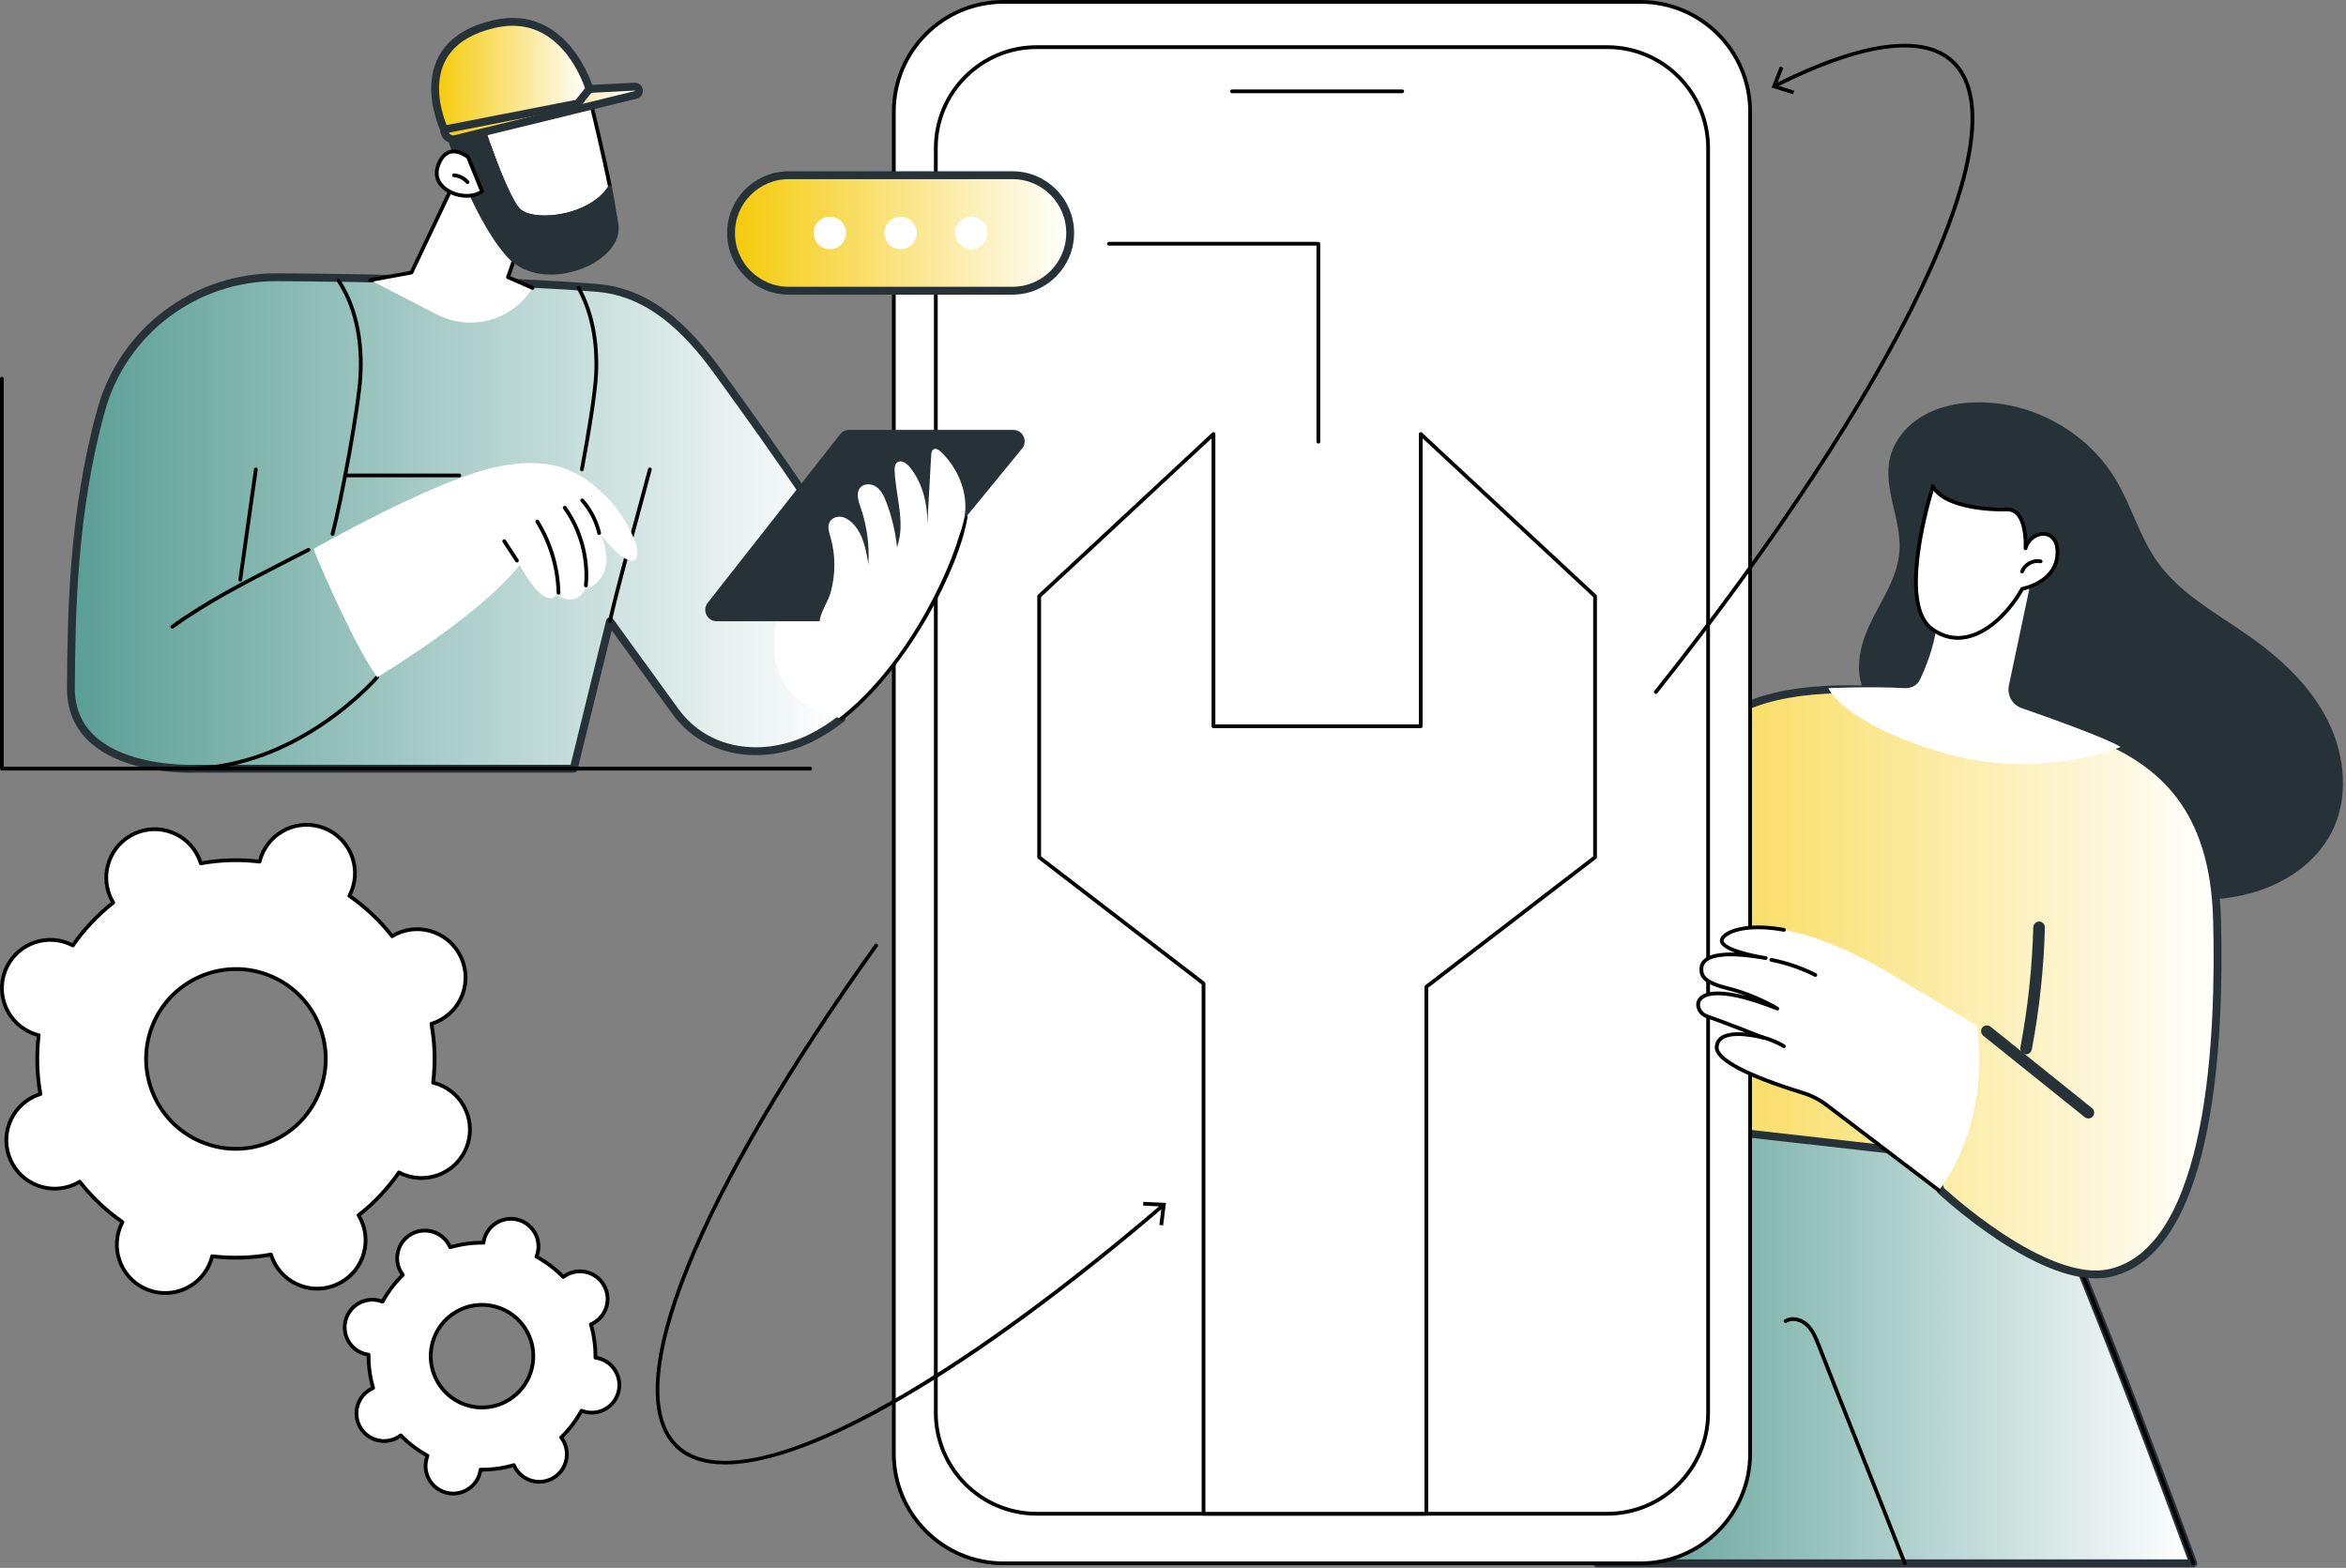 <svg width="597" height="399" viewBox="0 0 597 399" fill="none" xmlns="http://www.w3.org/2000/svg">
<rect x="0" y="0" width="597" height="399" fill="#808080" stroke="none"/>
<path d="M1.289 247.109C-1.13 253.464 2.062 260.58 8.414 263C8.888 263.181 9.367 263.32 9.846 263.44C9.234 268.496 9.398 273.542 10.279 278.424C9.807 278.57 9.337 278.737 8.875 278.944C2.673 281.728 -0.101 289.015 2.682 295.221C5.464 301.426 12.748 304.202 18.95 301.418C19.412 301.211 19.849 300.971 20.273 300.717C23.332 304.622 26.989 308.1 31.171 311.006C30.94 311.443 30.727 311.894 30.546 312.366C28.127 318.722 31.318 325.837 37.671 328.258C44.024 330.678 51.136 327.485 53.555 321.129C53.735 320.655 53.874 320.178 53.994 319.697C59.048 320.309 64.091 320.145 68.971 319.264C69.117 319.736 69.284 320.206 69.491 320.668C72.273 326.873 79.557 329.649 85.76 326.865C91.962 324.081 94.736 316.793 91.953 310.588C91.747 310.126 91.507 309.689 91.251 309.264C95.153 306.204 98.63 302.545 101.534 298.362C101.972 298.592 102.422 298.806 102.894 298.986C109.247 301.407 116.359 298.214 118.778 291.858C121.197 285.502 118.006 278.387 111.653 275.966C111.179 275.786 110.7 275.646 110.221 275.529C110.833 270.473 110.67 265.427 109.788 260.545C110.261 260.399 110.73 260.232 111.192 260.025C117.394 257.241 120.168 249.953 117.385 243.748C114.603 237.542 107.319 234.767 101.117 237.551C100.655 237.758 100.218 237.997 99.794 238.254C96.735 234.349 93.078 230.871 88.897 227.965C89.127 227.528 89.34 227.077 89.521 226.603C91.94 220.247 88.749 213.131 82.396 210.711C76.043 208.291 68.932 211.484 66.512 217.84C66.332 218.314 66.192 218.793 66.073 219.272C61.019 218.66 55.976 218.823 51.096 219.705C50.951 219.233 50.783 218.762 50.576 218.301C47.794 212.095 40.51 209.32 34.308 212.104C28.105 214.888 25.331 222.175 28.114 228.381C28.32 228.842 28.56 229.28 28.817 229.704C24.914 232.765 21.437 236.424 18.533 240.607C18.095 240.376 17.645 240.163 17.173 239.982C10.82 237.562 3.708 240.755 1.289 247.111V247.109ZM38.67 261.346C43.162 249.542 56.368 243.615 68.166 248.108C79.964 252.602 85.888 265.815 81.397 277.618C76.905 289.424 63.699 295.349 51.901 290.857C40.103 286.362 34.177 273.15 38.67 261.346Z" fill="white"/>
<path d="M42.037 329.54C40.527 329.54 38.993 329.27 37.501 328.702C34.309 327.485 31.779 325.099 30.383 321.98C28.986 318.861 28.884 315.385 30.1 312.192C30.226 311.861 30.376 311.519 30.556 311.154C26.638 308.383 23.142 305.085 20.157 301.337C19.805 301.537 19.472 301.707 19.148 301.853C12.713 304.741 5.131 301.853 2.246 295.417C-0.639 288.98 2.246 281.395 8.681 278.506C9.005 278.361 9.354 278.226 9.736 278.095C8.923 273.374 8.784 268.566 9.323 263.797C8.932 263.688 8.577 263.575 8.246 263.448C1.656 260.939 -1.663 253.532 0.845 246.939C3.353 240.346 10.757 237.024 17.347 239.534C17.677 239.66 18.019 239.81 18.384 239.991C21.152 236.073 24.45 232.575 28.198 229.587C27.998 229.234 27.828 228.903 27.683 228.577C24.796 222.14 27.683 214.553 34.118 211.666C37.233 210.267 40.71 210.167 43.901 211.384C47.093 212.6 49.623 214.986 51.02 218.105C51.166 218.427 51.3 218.775 51.431 219.161C56.152 218.347 60.956 218.209 65.722 218.747C65.829 218.357 65.944 218 66.07 217.67C68.579 211.077 75.98 207.753 82.572 210.265C85.763 211.481 88.293 213.867 89.69 216.986C91.087 220.105 91.189 223.581 89.973 226.774C89.847 227.107 89.697 227.449 89.516 227.813C93.434 230.584 96.93 233.883 99.915 237.632C100.268 237.431 100.601 237.261 100.925 237.116C104.04 235.716 107.517 235.616 110.708 236.833C113.9 238.049 116.428 240.435 117.827 243.554C119.226 246.673 119.326 250.149 118.109 253.342C116.896 256.536 114.509 259.065 111.391 260.464C111.069 260.61 110.721 260.745 110.336 260.876C111.15 265.599 111.287 270.405 110.75 275.176C111.141 275.285 111.496 275.4 111.826 275.524C115.018 276.741 117.548 279.127 118.945 282.246C120.342 285.365 120.444 288.841 119.228 292.034C116.719 298.627 109.316 301.949 102.726 299.439C102.395 299.313 102.054 299.163 101.688 298.982C98.919 302.902 95.621 306.4 91.874 309.386C92.075 309.741 92.246 310.074 92.39 310.396C93.789 313.513 93.889 316.991 92.673 320.185C91.459 323.378 89.072 325.907 85.955 327.306C82.839 328.706 79.365 328.806 76.171 327.589C72.98 326.373 70.452 323.987 69.053 320.868C68.907 320.544 68.772 320.195 68.642 319.812C63.921 320.624 59.117 320.763 54.35 320.226C54.242 320.62 54.129 320.968 54 321.305C52.06 326.405 47.191 329.548 42.035 329.548L42.037 329.54ZM20.273 300.236C20.416 300.236 20.555 300.299 20.649 300.419C23.719 304.336 27.35 307.765 31.442 310.61C31.64 310.747 31.705 311.012 31.592 311.225C31.337 311.707 31.148 312.122 30.992 312.534C29.867 315.49 29.96 318.704 31.253 321.591C32.547 324.475 34.886 326.684 37.838 327.809C43.936 330.132 50.783 327.058 53.104 320.957C53.261 320.546 53.393 320.108 53.526 319.579C53.585 319.344 53.811 319.192 54.048 319.22C58.995 319.819 63.986 319.675 68.883 318.791C69.118 318.75 69.353 318.889 69.425 319.12C69.584 319.629 69.747 320.071 69.925 320.47C71.22 323.354 73.558 325.563 76.511 326.688C79.465 327.814 82.678 327.72 85.561 326.427C88.444 325.132 90.652 322.792 91.777 319.838C92.901 316.883 92.808 313.668 91.513 310.784C91.335 310.383 91.12 309.978 90.839 309.512C90.715 309.306 90.763 309.038 90.954 308.888C94.87 305.819 98.297 302.186 101.14 298.09C101.277 297.891 101.543 297.826 101.756 297.939C102.23 298.19 102.659 298.386 103.063 298.54C109.161 300.863 116.01 297.789 118.329 291.688C119.454 288.732 119.36 285.517 118.068 282.633C116.774 279.749 114.435 277.54 111.483 276.415C111.072 276.258 110.634 276.125 110.106 275.992C109.871 275.934 109.716 275.709 109.744 275.47C110.345 270.52 110.199 265.527 109.316 260.628C109.272 260.39 109.414 260.157 109.644 260.086C110.156 259.927 110.597 259.763 110.993 259.585C113.876 258.292 116.084 255.95 117.209 252.996C118.334 250.04 118.24 246.826 116.948 243.942C115.653 241.058 113.315 238.848 110.362 237.723C107.408 236.598 104.195 236.691 101.312 237.986C100.916 238.165 100.498 238.385 100.042 238.661C99.835 238.785 99.567 238.737 99.417 238.546C96.35 234.628 92.716 231.2 88.624 228.355C88.426 228.218 88.361 227.952 88.474 227.739C88.722 227.266 88.918 226.838 89.075 226.431C90.199 223.475 90.106 220.26 88.814 217.376C87.519 214.492 85.18 212.282 82.228 211.157C76.132 208.835 69.284 211.908 66.962 218.009C66.808 218.418 66.668 218.869 66.54 219.387C66.481 219.622 66.257 219.777 66.018 219.748C61.071 219.15 56.078 219.293 51.183 220.177C50.946 220.218 50.713 220.079 50.641 219.848C50.48 219.328 50.319 218.899 50.141 218.499C48.846 215.615 46.508 213.406 43.555 212.28C40.601 211.155 37.388 211.249 34.505 212.541C28.553 215.212 25.883 222.232 28.553 228.187C28.731 228.585 28.953 229.001 29.229 229.458C29.353 229.665 29.306 229.933 29.114 230.083C25.196 233.154 21.77 236.787 18.928 240.881C18.791 241.079 18.526 241.145 18.312 241.031C17.838 240.781 17.412 240.585 17.005 240.431C10.907 238.108 4.058 241.182 1.739 247.283C-0.582 253.382 2.49 260.234 8.588 262.556C8.995 262.711 9.443 262.848 9.963 262.978C10.198 263.037 10.352 263.261 10.324 263.501C9.723 268.453 9.869 273.446 10.755 278.343C10.798 278.58 10.657 278.813 10.426 278.885C9.917 279.042 9.475 279.207 9.077 279.386C3.125 282.056 0.456 289.076 3.125 295.031C5.794 300.987 12.808 303.66 18.763 300.987C19.161 300.808 19.576 300.588 20.033 300.312C20.11 300.266 20.197 300.242 20.279 300.242L20.273 300.236ZM60.042 292.844C57.237 292.844 54.429 292.332 51.729 291.303C39.703 286.723 33.642 273.206 38.221 261.174C42.8 249.142 56.311 243.08 68.335 247.659C74.161 249.877 78.775 254.235 81.325 259.925C83.877 265.614 84.06 271.959 81.843 277.788C79.626 283.617 75.271 288.234 69.584 290.785C66.531 292.154 63.29 292.842 60.042 292.842V292.844ZM39.115 261.516C34.725 273.056 40.536 286.018 52.071 290.41C57.657 292.539 63.74 292.363 69.194 289.914C74.648 287.465 78.826 283.04 80.951 277.449C83.079 271.859 82.903 265.775 80.455 260.316C78.007 254.86 73.585 250.683 67.998 248.554C56.463 244.161 43.508 249.975 39.117 261.516H39.115Z" fill="black"/>
<path d="M558.135 397.844H406.453C406.453 397.844 410.8 315.996 441.562 280.676L513.734 286.527C513.734 286.527 528.03 315.794 558.135 397.846V397.844Z" fill="url(#paint0_linear_5908_2035)" stroke="#263238" stroke-width="2" stroke-linecap="round" stroke-linejoin="round"/>
<path d="M558.136 398.323C557.94 398.323 557.757 398.204 557.687 398.01C529.353 320.787 514.859 289.988 513.424 286.982L441.767 281.175C426.049 299.363 417.421 330.029 412.946 352.588C408.075 377.149 406.943 397.668 406.932 397.873C406.919 398.136 406.695 398.343 406.43 398.325C406.167 398.312 405.962 398.086 405.977 397.823C405.988 397.618 407.122 377.042 412.006 352.416C416.518 329.662 425.244 298.69 441.204 280.365C441.304 280.25 441.45 280.191 441.604 280.202L513.776 286.053C513.944 286.066 514.094 286.168 514.168 286.32C514.311 286.614 528.818 316.547 558.588 397.683C558.679 397.931 558.551 398.206 558.303 398.297C558.249 398.317 558.192 398.328 558.138 398.328L558.136 398.323Z" fill="black"/>
<path d="M484.726 398.323C484.534 398.323 484.353 398.208 484.28 398.018C481.103 389.847 477.159 379.92 473.345 370.319C469.529 360.713 465.585 350.781 462.406 342.608C461.734 340.878 460.971 338.916 459.567 337.571C458.31 336.365 456.206 335.649 454.629 336.607C454.403 336.744 454.109 336.672 453.972 336.446C453.835 336.22 453.907 335.926 454.133 335.789C456.126 334.581 458.708 335.423 460.229 336.881C461.786 338.372 462.589 340.44 463.298 342.262C466.477 350.433 470.421 360.363 474.235 369.966C478.049 379.569 481.993 389.499 485.171 397.672C485.267 397.918 485.145 398.197 484.9 398.293C484.843 398.314 484.784 398.325 484.726 398.325V398.323Z" fill="black"/>
<path d="M475.633 159.29C478.555 153.041 482.889 147.142 483.368 140.26C483.922 132.295 479.145 124.388 480.937 116.609C481.988 112.055 485.267 108.2 489.302 105.843C493.336 103.486 498.066 102.517 502.734 102.397C516.952 102.036 531.095 109.822 538.4 122.031C542.419 128.748 544.455 136.575 548.989 142.957C554.828 151.176 564.1 156.084 572.345 161.88C580.458 167.585 587.962 174.576 592.4 183.448C596.838 192.32 597.823 203.317 593.196 212.091C589.282 219.509 581.79 224.595 573.76 227.009C565.73 229.421 557.162 229.41 548.817 228.596C533.383 227.092 518.216 222.895 504.201 216.255C495.649 212.202 487.305 207.047 481.716 199.407C477.326 193.404 474.937 185.597 476.062 178.368C471.546 173.447 472.775 165.411 475.636 159.292L475.633 159.29Z" fill="#263238"/>
<path d="M493.906 302.965L489.811 293.547L441.71 288.107C435.414 287.396 431.165 281.325 432.649 275.161L432.903 274.105C432.903 274.105 418.941 288.712 399.287 289.22C379.633 289.727 369.871 276.837 369.871 276.837L384.288 248.695L393.463 253.841C393.463 253.841 422.585 193.383 439.726 182.179C461.967 167.642 514.387 179.94 532.346 186.837C550.303 193.737 563.437 205.72 564.187 234.09C564.938 262.46 563.184 317.766 537.108 323.909C520.498 327.822 493.908 302.963 493.908 302.963L493.906 302.965Z" fill="url(#paint1_linear_5908_2035)" stroke="#263238" stroke-width="2" stroke-linecap="round" stroke-linejoin="round"/>
<path d="M515.588 267.319C515.557 267.319 515.529 267.316 515.499 267.31C515.24 267.26 515.068 267.009 515.118 266.75C517.037 256.629 518.149 246.275 518.421 235.975C518.427 235.716 518.64 235.509 518.899 235.509C518.903 235.509 518.908 235.509 518.912 235.509C519.175 235.516 519.384 235.736 519.378 236.001C519.104 246.351 517.988 256.758 516.058 266.929C516.014 267.16 515.814 267.319 515.588 267.319Z" fill="url(#paint2_linear_5908_2035)" stroke="#263238" stroke-width="2" stroke-linecap="round" stroke-linejoin="round"/>
<path d="M531.455 283.641C531.35 283.641 531.243 283.606 531.156 283.537L505.304 262.789C505.098 262.624 505.065 262.323 505.23 262.116C505.396 261.91 505.696 261.877 505.903 262.042L531.755 282.79C531.961 282.955 531.994 283.256 531.829 283.463C531.735 283.58 531.596 283.641 531.455 283.641Z" fill="url(#paint3_linear_5908_2035)" stroke="#263238" stroke-width="2" stroke-linecap="round" stroke-linejoin="round"/>
<path d="M386.949 250.188C386.949 250.188 387.51 268.772 373.069 280.108C373.069 280.108 361.497 268.759 356.23 256.272C356.23 256.272 340.225 251.551 332.839 236.97C332.839 236.97 326.223 227.147 328.507 223.592C330.791 220.038 335.299 228.526 338.158 234.739C338.158 234.739 332.227 221.391 335.987 219.798C339.746 218.205 343.399 231.306 348.979 234.715C348.979 234.715 342.139 222.077 343.914 219.644C345.692 217.21 350.672 221.422 354.831 228.05C358.991 234.678 360.723 234.68 360.723 234.68C360.723 234.68 355.336 224.413 357.444 222.597C359.374 220.937 364.023 223.823 367.706 231.963C368.365 233.422 369.823 234.356 371.422 234.351L373.121 234.347C373.121 234.347 381.76 247.276 386.947 250.186L386.949 250.188Z" fill="url(#paint4_linear_5908_2035)" stroke="#263238" stroke-width="2" stroke-linecap="round" stroke-linejoin="round"/>
<path d="M373.069 280.587C372.948 280.587 372.828 280.541 372.734 280.45C372.619 280.337 361.158 269.016 355.876 256.662C353.914 256.02 339.353 250.859 332.426 237.213C331.971 236.534 325.714 227.053 328.105 223.335C328.706 222.399 329.424 222.245 329.917 222.28C330.507 222.321 332.015 222.428 335.141 227.776C334.395 225.092 333.931 222.306 334.567 220.693C334.821 220.044 335.237 219.596 335.8 219.356C338.198 218.342 340.258 221.831 342.647 225.869C344.095 228.32 345.692 231.021 347.465 232.849C345.47 228.907 342.027 221.42 343.53 219.361C343.976 218.749 344.622 218.438 345.388 218.468C347.872 218.555 351.74 222.217 355.241 227.795C357.227 230.96 358.637 232.564 359.535 233.378C357.995 230.203 355.258 223.853 357.138 222.236C357.743 221.716 358.55 221.55 359.474 221.755C361.7 222.247 365.148 225.138 368.148 231.768C368.727 233.05 370.011 233.875 371.416 233.875H371.427L373.126 233.87C373.285 233.87 373.435 233.951 373.524 234.083C373.611 234.212 382.159 246.952 387.187 249.773C387.417 249.901 387.5 250.193 387.369 250.423C387.241 250.654 386.95 250.737 386.719 250.606C381.798 247.846 374.062 236.584 372.874 234.828L371.429 234.832H371.416C369.634 234.832 368.009 233.785 367.276 232.162C364.419 225.847 361.176 223.111 359.268 222.689C358.641 222.55 358.132 222.641 357.762 222.961C356.507 224.041 358.989 230.333 361.152 234.458C361.23 234.606 361.224 234.784 361.137 234.928C361.05 235.072 360.895 235.159 360.728 235.159C360.395 235.159 358.524 234.826 354.432 228.305C351.197 223.15 347.465 219.5 345.355 219.426C344.913 219.409 344.565 219.57 344.304 219.927C343.14 221.522 346.815 229.704 349.402 234.488C349.504 234.678 349.467 234.915 349.31 235.063C349.154 235.213 348.917 235.237 348.732 235.124C346.032 233.474 343.797 229.693 341.824 226.359C339.753 222.859 337.799 219.55 336.174 220.24C335.852 220.377 335.617 220.641 335.459 221.045C334.356 223.84 337.349 231.739 338.598 234.545C338.704 234.787 338.598 235.067 338.359 235.176C338.117 235.285 337.836 235.178 337.728 234.941C333.113 224.913 330.814 223.303 329.854 223.235C329.632 223.22 329.291 223.268 328.914 223.853C327.181 226.55 331.449 234.044 333.239 236.704C333.25 236.722 333.261 236.737 333.27 236.756C340.478 250.987 356.211 255.769 356.37 255.815C356.507 255.856 356.62 255.956 356.675 256.087C361.846 268.344 373.294 279.653 373.409 279.767C373.598 279.952 373.6 280.254 373.415 280.444C373.322 280.539 373.198 280.587 373.074 280.587H373.069Z" fill="url(#paint5_linear_5908_2035)" stroke="#263238" stroke-width="2" stroke-linecap="round" stroke-linejoin="round"/>
<path d="M362.755 257.652C360.797 257.652 358.837 257.319 356.994 256.666C356.746 256.577 356.616 256.305 356.703 256.054C356.792 255.806 357.064 255.673 357.314 255.763C359.651 256.592 362.187 256.875 364.65 256.583C364.911 256.553 365.15 256.74 365.181 257.003C365.211 257.267 365.024 257.504 364.763 257.534C364.097 257.613 363.425 257.652 362.755 257.652Z" fill="url(#paint6_linear_5908_2035)" stroke="#263238" stroke-width="2" stroke-linecap="round" stroke-linejoin="round"/>
<path d="M517.078 146.709L511.215 174.446C510.693 176.912 512.083 179.379 514.463 180.206C521.647 182.702 535.953 187.804 539.628 190.09C539.628 190.09 519.195 198.957 493.987 191.428C468.779 183.899 465.27 175.117 465.27 175.117C465.27 175.117 476.474 174.636 484.669 175.121C486.296 175.217 487.852 174.481 488.557 173.012C489.971 170.06 492.094 164.917 492.827 159.36C492.827 159.36 510.142 145.639 517.08 146.712L517.078 146.709Z" fill="white"/>
<path d="M491.893 123.733C491.893 123.733 482.336 153.374 491.656 160.08C500.976 166.787 510.618 157.088 514.601 149.855C514.601 149.855 523.578 148.224 523.582 140.508C523.586 134.048 516.738 134.892 515.452 139.542C515.452 139.542 516.061 129.42 510.642 129.64C505.238 129.86 494.358 128.702 491.895 123.733H491.893Z" fill="white"/>
<path d="M498.24 162.814C495.847 162.814 493.547 162.031 491.378 160.468C481.884 153.638 491.045 124.808 491.439 123.585C491.498 123.4 491.665 123.269 491.859 123.254C492.059 123.241 492.237 123.345 492.322 123.52C494.585 128.08 504.749 129.401 510.621 129.161C511.82 129.114 512.847 129.514 513.671 130.354C515.375 132.091 515.825 135.354 515.925 137.496C517.104 135.931 518.966 135.202 520.526 135.415C522.739 135.715 524.059 137.62 524.057 140.506C524.053 147.819 516.345 149.944 514.911 150.275C512.2 155.105 506.929 161.136 500.798 162.52C499.935 162.716 499.08 162.812 498.235 162.812L498.24 162.814ZM492.044 124.878C490.499 130.076 483.949 153.944 491.935 159.691C494.639 161.635 497.55 162.274 500.589 161.587C506.492 160.255 511.6 154.308 514.18 149.622C514.25 149.495 514.372 149.408 514.513 149.382C514.863 149.319 523.098 147.728 523.102 140.506C523.102 138.142 522.093 136.595 520.398 136.364C518.705 136.135 516.564 137.306 515.912 139.668C515.847 139.903 515.616 140.053 515.372 140.012C515.131 139.973 514.959 139.755 514.974 139.511C514.979 139.45 515.309 133.393 512.988 131.025C512.353 130.376 511.58 130.078 510.66 130.117C506.513 130.285 495.618 129.623 492.044 124.878Z" fill="black"/>
<path d="M514.57 145.937C514.513 145.937 514.459 145.928 514.402 145.906C514.154 145.815 514.028 145.538 514.12 145.29C514.883 143.236 517.248 141.936 519.389 142.389C519.648 142.443 519.813 142.698 519.759 142.957C519.704 143.216 519.45 143.381 519.191 143.327C517.49 142.966 515.621 143.997 515.016 145.625C514.944 145.819 514.761 145.937 514.568 145.937H514.57Z" fill="black"/>
<path d="M255.35 0.479H417.466C432.862 0.479 445.363 12.985 445.363 28.389V369.933C445.363 385.337 432.862 397.844 417.466 397.844H255.35C239.954 397.844 227.453 385.337 227.453 369.933V28.389C227.453 12.985 239.954 0.479 255.35 0.479Z" fill="white"/>
<path d="M417.464 398.323H255.348C239.702 398.323 226.973 385.588 226.973 369.933V28.39C226.973 12.736 239.702 0 255.348 0H417.464C433.111 0 445.838 12.736 445.838 28.39V369.935C445.838 385.59 433.108 398.325 417.464 398.325V398.323ZM255.351 0.958C240.233 0.958 227.932 13.264 227.932 28.39V369.935C227.932 385.061 240.233 397.368 255.351 397.368H417.466C432.584 397.368 444.885 385.061 444.885 369.935V28.39C444.885 13.264 432.586 0.958 417.466 0.958H255.351Z" fill="black"/>
<path d="M263.82 11.998H408.997C423.169 11.998 434.673 23.508 434.673 37.686V359.542C434.673 373.721 423.169 385.231 408.997 385.231H263.82C249.649 385.231 238.145 373.721 238.145 359.542V37.684C238.145 23.506 249.649 11.996 263.82 11.996V11.998Z" fill="white"/>
<path d="M408.998 385.707H263.819C249.397 385.707 237.664 373.969 237.664 359.54V37.684C237.664 23.255 249.397 11.517 263.819 11.517H408.998C423.419 11.517 435.152 23.255 435.152 37.684V359.54C435.152 373.969 423.419 385.707 408.998 385.707ZM263.819 12.474C249.925 12.474 238.621 23.784 238.621 37.684V359.54C238.621 373.44 249.925 384.75 263.819 384.75H408.998C422.891 384.75 434.195 373.44 434.195 359.54V37.684C434.195 23.784 422.891 12.474 408.998 12.474H263.819Z" fill="black"/>
<path d="M356.828 23.718H313.522C313.256 23.718 313.043 23.505 313.043 23.24C313.043 22.974 313.256 22.761 313.522 22.761H356.828C357.094 22.761 357.307 22.974 357.307 23.24C357.307 23.505 357.094 23.718 356.828 23.718Z" fill="black"/>
<path d="M405.904 151.722L361.549 110.462V184.826H308.8V110.462L264.445 151.722V218.164L306.272 250.284V385.229H362.974V251.131L405.904 218.164V151.722Z" fill="white"/>
<path d="M362.972 385.707H306.271C306.005 385.707 305.792 385.494 305.792 385.228V250.519L264.152 218.542C264.034 218.451 263.965 218.312 263.965 218.163V151.724C263.965 151.591 264.019 151.465 264.117 151.374L308.472 110.113C308.612 109.983 308.814 109.95 308.99 110.024C309.164 110.1 309.277 110.272 309.277 110.464V184.347H361.068V110.464C361.068 110.272 361.182 110.1 361.356 110.024C361.532 109.948 361.734 109.983 361.873 110.113L406.229 151.374C406.326 151.465 406.381 151.591 406.381 151.724V218.163C406.381 218.312 406.311 218.453 406.194 218.542L363.451 251.368V385.231C363.451 385.494 363.238 385.71 362.972 385.71V385.707ZM306.749 384.75H362.493V251.131C362.493 250.983 362.563 250.841 362.681 250.752L405.424 217.926V151.931L362.026 111.561V184.824C362.026 185.087 361.813 185.303 361.547 185.303H308.799C308.533 185.303 308.32 185.09 308.32 184.824V111.561L264.922 151.931V217.926L306.562 249.903C306.68 249.995 306.749 250.134 306.749 250.282V384.75Z" fill="black"/>
<path d="M503.041 260.971C503.041 260.971 507.403 283.584 493.43 302.965L464.834 281.225C463.015 279.843 460.968 278.789 458.784 278.119C451.968 276.031 436.661 270.851 436.859 266.493C437.113 260.891 448.696 264.075 448.696 264.075C448.696 264.075 438.251 259.94 434.324 258.61C430.397 257.282 429.344 247.518 452.288 256.681C452.288 256.681 446.668 253.249 440.096 251.634C433.524 250.016 432.856 248.419 432.975 246.344C433.095 244.27 435.553 241.388 449.338 243.822C449.338 243.822 438.221 242.133 438.144 239.397C438.068 236.658 451.378 230.52 480.03 247.178L503.041 260.973V260.971Z" fill="white"/>
<path d="M493.428 303.444C493.328 303.444 493.226 303.411 493.139 303.346L464.543 281.606C462.757 280.248 460.773 279.229 458.643 278.578C448.379 275.433 436.185 270.781 436.381 266.472C436.433 265.331 436.905 264.428 437.784 263.788C439.298 262.687 441.818 262.578 444.067 262.776C440.734 261.481 436.387 259.813 434.171 259.065C432.924 258.642 431.93 257.502 431.699 256.229C431.505 255.164 431.871 254.191 432.724 253.493C433.936 252.5 436.973 251.468 444.448 253.495C443.053 252.972 441.543 252.483 439.981 252.097C433.5 250.504 432.352 248.835 432.498 246.314C432.552 245.387 432.994 244.571 433.777 243.95C435.213 242.814 437.797 242.307 441.491 242.429C439.394 241.658 437.701 240.653 437.667 239.405C437.651 238.857 437.971 238.287 438.589 237.755C440.541 236.077 445.764 234.654 454.055 236.162C454.314 236.21 454.488 236.458 454.44 236.719C454.392 236.981 454.144 237.153 453.883 237.105C445.923 235.657 441.004 236.941 439.211 238.482C438.837 238.805 438.615 239.14 438.624 239.379C438.663 240.827 443.736 242.326 447.996 243.108C448.462 243.182 448.938 243.262 449.423 243.347C449.682 243.393 449.854 243.637 449.813 243.896C449.771 244.155 449.526 244.329 449.269 244.292C448.958 244.244 448.447 244.163 447.805 244.046C439.172 242.679 435.733 243.626 434.371 244.701C433.801 245.152 433.492 245.713 433.455 246.368C433.353 248.121 433.785 249.585 440.212 251.166C446.78 252.781 452.482 256.235 452.539 256.27C452.752 256.4 452.828 256.67 452.717 256.892C452.606 257.114 452.343 257.215 452.112 257.123C438.58 251.719 434.469 253.299 433.331 254.23C432.598 254.831 432.552 255.552 432.643 256.052C432.811 256.979 433.566 257.844 434.479 258.153C438.372 259.47 448.771 263.586 448.875 263.627C449.112 263.72 449.234 263.982 449.154 264.223C449.073 264.465 448.819 264.6 448.573 264.532C448.499 264.513 441.145 262.526 438.348 264.558C437.708 265.024 437.377 265.662 437.338 266.511C437.212 269.31 445.281 273.478 458.926 277.657C461.163 278.343 463.249 279.414 465.124 280.84L493.72 302.58C493.931 302.739 493.97 303.039 493.811 303.25C493.718 303.374 493.574 303.44 493.43 303.44L493.428 303.444Z" fill="black"/>
<path d="M461.964 248.591C461.892 248.591 461.818 248.573 461.748 248.541C458.241 246.778 454.508 245.5 450.655 244.74C450.396 244.69 450.227 244.438 450.279 244.179C450.329 243.92 450.581 243.752 450.84 243.802C454.778 244.577 458.592 245.885 462.177 247.688C462.412 247.807 462.508 248.095 462.39 248.33C462.305 248.497 462.138 248.593 461.962 248.593L461.964 248.591Z" fill="black"/>
<path d="M453.97 266.733C453.887 266.733 453.804 266.711 453.728 266.668C452.036 265.671 450.212 264.911 448.313 264.408C448.059 264.341 447.904 264.08 447.974 263.823C448.041 263.568 448.304 263.416 448.559 263.483C450.543 264.008 452.444 264.802 454.213 265.843C454.442 265.978 454.518 266.269 454.383 266.498C454.294 266.65 454.135 266.735 453.97 266.735V266.733Z" fill="black"/>
<path d="M257.646 73.979H200.718C192.606 73.979 186.031 67.399 186.031 59.285C186.031 51.17 192.608 44.59 200.718 44.59H257.646C265.759 44.59 272.333 51.17 272.333 59.285C272.333 67.399 265.757 73.979 257.646 73.979Z" fill="url(#paint7_linear_5908_2035)" stroke="#263238" stroke-width="2" stroke-linecap="round" stroke-linejoin="round"/>
<path d="M215.309 59.285C215.309 61.566 213.462 63.414 211.182 63.414C208.902 63.414 207.055 61.566 207.055 59.285C207.055 57.004 208.902 55.156 211.182 55.156C213.462 55.156 215.309 57.004 215.309 59.285Z" fill="white"/>
<path d="M233.309 59.285C233.309 61.566 231.462 63.414 229.182 63.414C226.902 63.414 225.055 61.566 225.055 59.285C225.055 57.004 226.902 55.156 229.182 55.156C231.462 55.156 233.309 57.004 233.309 59.285Z" fill="white"/>
<path d="M251.309 59.285C251.309 61.566 249.462 63.414 247.182 63.414C244.902 63.414 243.055 61.566 243.055 59.285C243.055 57.004 244.902 55.156 247.182 55.156C249.462 55.156 251.309 57.004 251.309 59.285Z" fill="white"/>
<path d="M335.488 112.882C335.223 112.882 335.01 112.669 335.01 112.403V62.51H282.209C281.944 62.51 281.73 62.297 281.73 62.032C281.73 61.766 281.944 61.553 282.209 61.553H335.488C335.754 61.553 335.967 61.766 335.967 62.032V112.403C335.967 112.667 335.754 112.882 335.488 112.882Z" fill="black"/>
<path d="M184.527 372.687C179.277 372.687 175.091 371.344 172.1 368.59C164.351 361.455 165.21 345.418 174.582 322.211C183.63 299.809 200.223 271.5 222.566 240.343C222.721 240.128 223.019 240.08 223.234 240.235C223.45 240.389 223.497 240.687 223.343 240.903C201.044 271.998 184.488 300.238 175.468 322.57C166.259 345.374 165.317 361.044 172.746 367.885C180.202 374.748 195.8 372.478 217.863 361.318C239.47 350.387 266.351 331.416 295.6 306.454C295.8 306.282 296.102 306.306 296.274 306.509C296.446 306.709 296.422 307.011 296.222 307.183C246.939 349.245 206.456 372.689 184.527 372.689V372.687Z" fill="black"/>
<path d="M290.96 305.847L290.91 306.802L295.622 307.044L295.037 311.73L295.988 311.848L296.699 306.141L290.96 305.847Z" fill="black"/>
<path d="M421.365 176.597C421.261 176.597 421.157 176.562 421.067 176.492C420.861 176.327 420.826 176.026 420.991 175.82C450.929 138.236 474.908 101.793 488.51 73.2C495.339 58.843 499.518 46.65 500.925 36.959C502.366 27.054 500.875 19.988 496.496 15.955C489.11 9.155 473.709 11.325 451.96 22.23C451.723 22.348 451.436 22.252 451.318 22.017C451.199 21.78 451.295 21.492 451.532 21.375C473.668 10.276 489.443 8.158 497.144 15.25C506.24 23.625 503.551 43.805 489.373 73.609C475.741 102.267 451.721 138.776 421.74 176.414C421.646 176.534 421.505 176.595 421.365 176.595V176.597Z" fill="black"/>
<path d="M456.307 23.997L456.594 23.083L452.093 21.668L453.831 17.278L452.941 16.925L450.824 22.271L456.307 23.997Z" fill="black"/>
<path d="M203.958 141.797L206.549 128.606C198.132 115.984 189.869 104.557 182.583 94.501C174.755 83.696 165.189 74.325 151.894 73.261C128.048 71.354 94.912 70.73 70.672 70.547C49.774 70.388 31.28 84.242 25.73 104.4C18.487 130.704 18.181 156.215 18.044 174.942C17.88 197.244 49.95 195.625 49.95 195.625H145.988L155.221 158.102L171.829 181C179.733 191.896 194.059 193.772 206.17 187.906C208.914 186.578 211.581 184.861 214.148 182.856C205.367 161.637 203.958 141.801 203.958 141.801V141.797Z" fill="url(#paint8_linear_5908_2035)" stroke="#263238" stroke-width="2" stroke-linecap="round" stroke-linejoin="round"/>
<path d="M245.745 131.499L216.621 144.234C213.273 138.839 209.898 133.63 206.548 128.604L203.957 141.794C203.957 141.794 182.858 176.168 214.147 182.85C231.21 169.522 243.878 143.309 245.747 131.499H245.745Z" fill="white"/>
<path d="M214.144 183.331C214.001 183.331 213.862 183.268 213.766 183.146C213.603 182.937 213.64 182.637 213.848 182.473C231.586 168.619 243.554 142.277 245.27 131.425C245.311 131.164 245.557 130.985 245.818 131.026C246.079 131.068 246.258 131.314 246.216 131.575C244.195 144.358 231.127 170.193 214.438 183.229C214.351 183.296 214.247 183.331 214.144 183.331Z" fill="black"/>
<path d="M43.865 159.973C43.717 159.973 43.571 159.904 43.477 159.775C43.323 159.562 43.371 159.262 43.584 159.107C52.31 152.793 62.298 147.682 71.96 142.739C74.081 141.655 76.189 140.575 78.273 139.489C78.508 139.367 78.797 139.459 78.919 139.692C79.041 139.927 78.95 140.216 78.717 140.338C76.633 141.424 74.52 142.504 72.397 143.59C62.768 148.516 52.813 153.611 44.145 159.882C44.06 159.943 43.962 159.973 43.865 159.973Z" fill="black"/>
<path d="M61.143 147.998C61.121 147.998 61.097 147.998 61.076 147.993C60.815 147.956 60.632 147.715 60.669 147.451L64.626 119.395C64.663 119.134 64.905 118.951 65.168 118.988C65.429 119.025 65.612 119.266 65.575 119.53L61.617 147.586C61.585 147.826 61.378 147.998 61.143 147.998Z" fill="black"/>
<path d="M155.217 158.576C155.182 158.576 155.148 158.572 155.115 158.565C154.856 158.509 154.693 158.254 154.749 157.995C156.094 151.89 158.77 142.04 161.359 132.515C162.647 127.777 163.863 123.302 164.903 119.338C164.97 119.083 165.231 118.929 165.488 118.996C165.743 119.064 165.897 119.325 165.83 119.582C164.79 123.55 163.571 128.027 162.283 132.768C159.699 142.282 157.023 152.118 155.685 158.202C155.635 158.426 155.437 158.578 155.217 158.578V158.576Z" fill="black"/>
<path d="M47.766 196.08C46.787 196.08 45.801 196.051 44.803 195.995C44.539 195.979 44.337 195.753 44.352 195.49C44.368 195.226 44.594 195.022 44.857 195.039C74.251 196.726 95.406 172.276 95.617 172.028C95.789 171.828 96.091 171.801 96.291 171.973C96.494 172.145 96.518 172.448 96.346 172.648C96.139 172.89 76.059 196.08 47.766 196.08Z" fill="black"/>
<path d="M79.737 139.718C79.737 139.718 89.037 162.462 95.977 172.341C95.977 172.341 121.744 157.007 132.239 143.804C132.239 143.804 138.357 155.418 141.627 151.387C141.627 151.387 146.211 154.861 148.928 149.966C148.928 149.966 152.948 148.964 154.051 144.581C155.154 140.195 152.711 135.818 152.711 135.818C152.711 135.818 158.916 144.104 161.516 142.437C164.115 140.769 158.846 130.809 154.434 126.569C150.022 122.329 142.969 114.896 125.327 119.068C109.209 122.88 79.734 139.72 79.734 139.72L79.737 139.718Z" fill="white"/>
<path d="M142.129 151.354C141.87 151.354 141.657 151.147 141.651 150.888C141.494 144.554 139.647 138.357 136.314 132.97C136.175 132.746 136.244 132.45 136.468 132.311C136.693 132.171 136.988 132.241 137.128 132.465C140.552 137.998 142.447 144.36 142.608 150.864C142.614 151.128 142.406 151.347 142.14 151.354C142.136 151.354 142.131 151.354 142.129 151.354Z" fill="black"/>
<path d="M149.097 149.491C149.082 149.491 149.067 149.491 149.051 149.491C148.788 149.467 148.594 149.234 148.618 148.971C149.252 142.149 147.32 135.049 143.321 129.488C143.166 129.272 143.214 128.974 143.43 128.82C143.645 128.665 143.943 128.713 144.098 128.928C148.231 134.675 150.226 142.012 149.574 149.06C149.55 149.308 149.341 149.495 149.097 149.495V149.491Z" fill="black"/>
<path d="M152.471 136.146C152.254 136.146 152.058 135.998 152.006 135.776C151.303 132.77 149.85 129.96 147.8 127.651C147.624 127.453 147.644 127.15 147.84 126.976C148.035 126.8 148.338 126.817 148.516 127.015C150.67 129.442 152.199 132.398 152.937 135.559C152.998 135.815 152.837 136.074 152.58 136.133C152.543 136.142 152.506 136.146 152.471 136.146Z" fill="black"/>
<path d="M131.555 143.148C131.399 143.148 131.246 143.072 131.155 142.933L127.907 137.975C127.761 137.753 127.824 137.456 128.044 137.311C128.264 137.165 128.562 137.228 128.705 137.448L131.953 142.406C132.099 142.628 132.036 142.924 131.816 143.07C131.736 143.122 131.644 143.148 131.555 143.148Z" fill="black"/>
<path d="M257.853 109.406H216.067C215.177 109.406 214.335 109.815 213.785 110.516L180.098 153.398C178.602 155.305 179.959 158.097 182.381 158.097H222.722C223.592 158.097 224.417 157.708 224.967 157.033L260.098 114.151C261.651 112.255 260.302 109.404 257.853 109.404V109.406Z" fill="#263238"/>
<path d="M239.376 114.924C238.884 114.462 238.186 114.01 237.598 114.334C237.087 114.615 236.993 115.311 236.961 115.903C236.637 121.708 236.31 127.516 235.984 133.321C236.054 128.129 234.735 122.758 231.448 118.8C230.639 117.825 229.211 116.909 228.254 117.732C227.678 118.226 227.634 119.105 227.667 119.874C227.947 126.39 230.497 133.127 228.259 139.237C227.86 135.354 226.958 131.525 225.583 127.884C225.019 126.39 224.321 124.858 223.048 123.929C221.775 123.001 219.77 122.945 218.817 124.214C217.805 125.561 218.432 127.481 218.986 129.081C220.598 133.719 221.282 138.695 220.981 143.607C220.364 139.768 219.593 135.628 216.793 132.994C215.973 132.222 214.962 131.601 213.852 131.508C212.743 131.414 211.537 131.949 211.059 132.979C210.53 134.111 210.967 135.439 211.32 136.64C212.684 141.27 212.653 146.302 211.328 150.936C210.336 154.412 206.081 159.09 210.582 161.804C212.127 162.736 214.033 162.808 215.808 162.546C220.82 161.811 225.18 158.711 229.098 155.429C233.099 152.075 236.9 148.394 239.817 144.023C242.737 139.653 245.511 134.537 245.659 129.246C245.807 123.955 243.183 118.5 239.371 114.924H239.376Z" fill="white"/>
<path d="M84.62 136.366C84.579 136.366 84.537 136.361 84.496 136.35C84.242 136.283 84.089 136.019 84.157 135.765C86.352 127.487 90.864 103.438 91.271 95.256C91.588 88.832 90.897 79.536 85.78 71.711C85.634 71.489 85.697 71.193 85.919 71.049C86.141 70.903 86.437 70.967 86.582 71.189C91.838 79.229 92.554 88.741 92.228 95.306C91.819 103.538 87.287 127.7 85.083 136.013C85.027 136.228 84.833 136.37 84.622 136.37L84.62 136.366Z" fill="black"/>
<path d="M148.074 119.939C148.044 119.939 148.015 119.937 147.985 119.93C147.726 119.88 147.554 119.63 147.604 119.371C149.188 110.984 150.967 100.245 151.216 95.254C151.627 86.95 150.106 79.432 146.814 73.516C146.686 73.285 146.769 72.994 146.999 72.865C147.232 72.737 147.521 72.82 147.65 73.05C151.028 79.123 152.59 86.82 152.171 95.302C151.957 99.583 150.602 108.647 148.544 119.55C148.5 119.78 148.3 119.939 148.074 119.939Z" fill="black"/>
<path d="M116.893 121.473H87.834C87.569 121.473 87.356 121.26 87.356 120.994C87.356 120.729 87.569 120.516 87.834 120.516H116.893C117.158 120.516 117.372 120.729 117.372 120.994C117.372 121.26 117.158 121.473 116.893 121.473Z" fill="black"/>
<path d="M94.207 71.293L104.7 69.363L116.291 44.971L133.515 43.552L135.525 52.651L129.27 70.54L135.525 73.283C130.423 81.534 119.839 84.475 111.216 80.039L94.207 71.291V71.293Z" fill="white"/>
<path d="M135.522 73.764C135.459 73.764 135.394 73.751 135.331 73.722L129.076 70.98C128.848 70.88 128.734 70.619 128.817 70.384L135.028 52.622L133.138 44.066L116.606 45.426L105.134 69.567C105.069 69.707 104.94 69.805 104.788 69.833L94.295 71.764C94.037 71.811 93.786 71.639 93.739 71.378C93.691 71.119 93.862 70.869 94.124 70.821L104.375 68.934L115.859 44.765C115.933 44.61 116.081 44.508 116.253 44.493L133.477 43.073C133.716 43.054 133.932 43.213 133.984 43.448L135.994 52.546C136.014 52.633 136.007 52.725 135.979 52.807L129.87 70.279L135.72 72.843C135.962 72.95 136.073 73.231 135.966 73.474C135.888 73.655 135.711 73.762 135.526 73.762L135.522 73.764Z" fill="black"/>
<path d="M132.377 53.826C136.883 57.095 150.817 55.023 155.233 47.585C153.219 37.769 150.114 25.051 150.114 25.051L122.633 31.855C124.471 37.349 129.495 51.734 132.377 53.826Z" fill="white"/>
<path d="M138.642 55.802C135.894 55.802 133.534 55.256 132.098 54.213C129.239 52.139 124.657 39.41 122.182 32.007C122.138 31.881 122.151 31.742 122.216 31.624C122.28 31.506 122.39 31.422 122.521 31.389L150.003 24.585C150.124 24.554 150.257 24.574 150.366 24.639C150.475 24.705 150.553 24.811 150.583 24.935C150.614 25.061 153.714 37.773 155.707 47.487C155.731 47.605 155.711 47.727 155.65 47.829C153.523 51.41 149.087 54.128 143.478 55.286C141.809 55.63 140.167 55.8 138.644 55.8L138.642 55.802ZM132.661 53.438C134.687 54.907 138.855 55.267 143.284 54.35C148.467 53.279 152.729 50.726 154.732 47.498C152.959 38.883 150.34 27.998 149.768 25.632L123.256 32.194C127.279 44.151 130.788 52.076 132.663 53.438H132.661Z" fill="black"/>
<path d="M156.845 56.819C156.46 54.825 156.018 51.412 155.233 47.586C150.816 55.021 136.88 57.093 132.376 53.826C129.494 51.734 124.471 37.349 122.632 31.855L113.984 33.995C113.984 33.995 120.006 54.289 129.2 64.822C137.952 74.848 158.729 66.579 156.843 56.819H156.845Z" fill="#263238"/>
<path d="M140.165 69.874C135.964 69.874 131.802 68.529 128.843 65.138C119.684 54.647 113.588 34.336 113.528 34.132C113.491 34.005 113.506 33.871 113.571 33.757C113.636 33.644 113.745 33.562 113.871 33.531L122.519 31.389C122.758 31.33 123.009 31.465 123.087 31.703C127.179 43.933 130.758 52.059 132.657 53.438C134.683 54.908 138.851 55.267 143.28 54.35C148.547 53.262 152.862 50.642 154.824 47.342C154.924 47.172 155.12 47.081 155.316 47.113C155.511 47.146 155.666 47.296 155.705 47.49C156.192 49.864 156.551 52.096 156.838 53.891C157.017 55.01 157.171 55.974 157.317 56.73C158.102 60.795 155.226 64.966 149.811 67.615C146.977 69.001 143.559 69.876 140.167 69.876L140.165 69.874ZM114.594 34.339C115.573 37.464 121.325 55.069 129.564 64.509C134.358 70 143.167 69.794 149.389 66.753C153.316 64.833 157.213 61.239 156.377 56.91C156.227 56.14 156.073 55.169 155.892 54.041C155.653 52.544 155.363 50.742 154.991 48.811C152.681 51.906 148.558 54.239 143.476 55.289C138.797 56.255 134.33 55.833 132.098 54.213C129.294 52.178 124.827 39.88 122.321 32.425L114.594 34.339Z" fill="#263238"/>
<path d="M119.125 40C119.125 40 113.908 35.605 111.506 42.055C109.104 48.504 118.803 51.695 122.66 48.689L119.125 40Z" fill="white"/>
<path d="M118.782 50.315C116.829 50.315 114.738 49.704 113.117 48.515C110.859 46.857 110.108 44.443 111.059 41.89C111.829 39.824 112.969 38.579 114.449 38.189C116.913 37.541 119.333 39.55 119.435 39.635C119.496 39.685 119.542 39.748 119.57 39.82L123.105 48.509C123.186 48.707 123.125 48.935 122.955 49.066C121.88 49.904 120.377 50.313 118.78 50.313L118.782 50.315ZM115.462 39.019C115.206 39.019 114.947 39.049 114.69 39.117C113.53 39.423 112.612 40.468 111.958 42.225C110.876 45.131 112.575 46.931 113.683 47.745C116.148 49.553 119.957 49.88 122.076 48.522L118.73 40.301C118.369 40.024 116.957 39.021 115.46 39.021L115.462 39.019Z" fill="black"/>
<path d="M118.964 46.826C118.829 46.826 118.696 46.769 118.6 46.658C117.819 45.748 116.688 45.178 115.494 45.089C115.231 45.069 115.033 44.841 115.052 44.577C115.072 44.314 115.3 44.114 115.563 44.135C117.01 44.242 118.381 44.934 119.325 46.036C119.497 46.236 119.475 46.538 119.273 46.71C119.183 46.789 119.07 46.826 118.962 46.826H118.964Z" fill="black"/>
<path d="M161.494 22.051L149.994 22.643L113.048 32.967C112.942 34.547 114.413 35.771 115.946 35.374L161.8 24.134C163.047 23.83 162.777 21.982 161.494 22.049V22.051Z" fill="url(#paint9_linear_5908_2035)" stroke="#263238" stroke-width="2" stroke-linecap="round" stroke-linejoin="round"/>
<path d="M147.047 26.337L149.995 22.645C149.995 22.645 143.946 1.911 125.715 6.123C102.715 11.438 113.049 32.969 113.049 32.969L147.047 26.337Z" fill="url(#paint10_linear_5908_2035)" stroke="#263238" stroke-width="2" stroke-linecap="round" stroke-linejoin="round"/>
<path d="M206.168 196.082H0.479C0.215 196.082 0 195.868 0 195.603V96.372C0 96.109 0.213 95.894 0.479 95.894C0.744 95.894 0.957 96.107 0.957 96.372V195.124H206.168C206.434 195.124 206.647 195.337 206.647 195.603C206.647 195.868 206.434 196.082 206.168 196.082Z" fill="black"/>
<path d="M87.947 336.006C86.962 339.763 89.204 343.607 92.96 344.595C93.24 344.669 93.519 344.719 93.799 344.756C93.76 347.664 94.16 350.52 94.957 353.236C94.698 353.347 94.441 353.471 94.191 353.617C90.838 355.576 89.707 359.882 91.665 363.236C93.623 366.59 97.926 367.722 101.279 365.763C101.529 365.617 101.762 365.454 101.986 365.284C103.959 367.315 106.248 369.067 108.8 370.462C108.695 370.725 108.602 370.993 108.528 371.274C107.542 375.031 109.785 378.875 113.54 379.863C117.295 380.849 121.137 378.605 122.125 374.848C122.199 374.567 122.249 374.289 122.286 374.008C125.192 374.047 128.047 373.647 130.762 372.85C130.873 373.109 130.997 373.366 131.143 373.616C133.101 376.97 137.404 378.102 140.756 376.143C144.109 374.184 145.24 369.879 143.282 366.525C143.136 366.274 142.973 366.041 142.804 365.817C144.833 363.843 146.585 361.553 147.979 359C148.242 359.104 148.51 359.198 148.791 359.272C152.546 360.258 156.388 358.014 157.375 354.257C158.361 350.5 156.118 346.656 152.363 345.668C152.082 345.594 151.804 345.544 151.523 345.507C151.562 342.599 151.162 339.743 150.366 337.027C150.625 336.916 150.881 336.792 151.132 336.646C154.484 334.687 155.615 330.382 153.657 327.027C151.699 323.673 147.396 322.541 144.044 324.5C143.793 324.646 143.561 324.809 143.337 324.979C141.363 322.948 139.075 321.196 136.523 319.801C136.627 319.538 136.721 319.27 136.795 318.989C137.78 315.232 135.537 311.388 131.782 310.4C128.027 309.414 124.185 311.658 123.197 315.415C123.123 315.696 123.073 315.975 123.036 316.255C120.13 316.216 117.276 316.617 114.561 317.413C114.45 317.154 114.326 316.897 114.18 316.647C112.222 313.293 107.919 312.161 104.566 314.12C101.214 316.079 100.082 320.384 102.04 323.739C102.186 323.989 102.349 324.222 102.519 324.446C100.489 326.42 98.738 328.71 97.343 331.263C97.08 331.159 96.812 331.065 96.532 330.991C92.777 330.005 88.935 332.249 87.947 336.006ZM110.038 341.811C111.869 334.835 119.007 330.667 125.98 332.497C132.953 334.33 137.121 341.472 135.289 348.448C133.457 355.424 126.319 359.594 119.347 357.761C112.374 355.929 108.206 348.787 110.038 341.811Z" fill="white"/>
<path d="M115.325 380.573C114.694 380.573 114.057 380.492 113.419 380.325C111.479 379.815 109.856 378.579 108.844 376.846C107.833 375.114 107.556 373.092 108.068 371.15C108.107 370.998 108.155 370.843 108.211 370.68C105.912 369.38 103.803 367.778 101.937 365.913C101.795 366.011 101.658 366.098 101.524 366.176C99.792 367.189 97.771 367.465 95.83 366.956C93.889 366.446 92.266 365.21 91.255 363.477C89.168 359.901 90.378 355.293 93.953 353.204C94.09 353.125 94.231 353.047 94.385 352.973C93.678 350.431 93.32 347.808 93.32 345.163C93.15 345.133 92.991 345.096 92.841 345.057C90.903 344.547 89.277 343.311 88.266 341.578C87.254 339.846 86.978 337.824 87.489 335.882C88.542 331.877 92.656 329.474 96.657 330.525C96.807 330.565 96.964 330.613 97.127 330.669C98.425 328.368 100.027 326.259 101.891 324.392C101.793 324.25 101.706 324.113 101.628 323.978C100.616 322.246 100.34 320.223 100.849 318.282C101.358 316.34 102.594 314.717 104.326 313.704C107.898 311.617 112.508 312.827 114.594 316.404C114.673 316.538 114.751 316.682 114.825 316.837C117.366 316.129 119.987 315.77 122.631 315.77C122.661 315.6 122.698 315.441 122.737 315.291C123.788 311.284 127.902 308.883 131.905 309.935C133.846 310.444 135.469 311.68 136.48 313.413C137.492 315.145 137.768 317.167 137.257 319.109C137.218 319.261 137.17 319.416 137.113 319.579C139.413 320.879 141.521 322.481 143.388 324.346C143.529 324.248 143.666 324.161 143.801 324.083C147.375 321.995 151.983 323.205 154.07 326.782C155.081 328.514 155.358 330.536 154.848 332.478C154.339 334.419 153.104 336.043 151.372 337.055C151.237 337.134 151.093 337.212 150.939 337.286C151.646 339.831 152.005 342.453 152.005 345.096C152.175 345.126 152.334 345.163 152.484 345.202C156.487 346.256 158.888 350.37 157.838 354.375C156.787 358.38 152.671 360.783 148.67 359.731C148.52 359.692 148.363 359.644 148.2 359.588C146.899 361.891 145.3 363.998 143.436 365.865C143.533 366.007 143.62 366.144 143.699 366.279C144.71 368.011 144.987 370.033 144.478 371.975C143.969 373.917 142.733 375.54 141.001 376.552C137.429 378.64 132.821 377.43 130.732 373.853C130.654 373.718 130.576 373.575 130.502 373.42C127.961 374.128 125.339 374.487 122.696 374.487C122.666 374.657 122.629 374.816 122.589 374.966C121.704 378.335 118.656 380.568 115.327 380.571L115.325 380.573ZM101.987 364.807C102.113 364.807 102.237 364.857 102.331 364.953C104.297 366.975 106.551 368.688 109.029 370.044C109.242 370.16 109.334 370.417 109.245 370.641C109.136 370.917 109.053 371.163 108.992 371.396C108.548 373.089 108.788 374.855 109.671 376.365C110.552 377.878 111.971 378.955 113.663 379.4C117.159 380.318 120.745 378.222 121.663 374.726C121.724 374.493 121.771 374.239 121.813 373.943C121.845 373.705 122.048 373.529 122.287 373.529H122.294C125.12 373.57 127.924 373.185 130.63 372.391C130.863 372.321 131.109 372.439 131.205 372.661C131.322 372.933 131.437 373.168 131.559 373.375C133.38 376.496 137.401 377.552 140.52 375.73C142.03 374.846 143.109 373.429 143.553 371.736C143.997 370.042 143.758 368.277 142.874 366.766C142.752 366.557 142.609 366.346 142.426 366.107C142.28 365.915 142.3 365.643 142.474 365.473C144.495 363.506 146.207 361.251 147.563 358.772C147.678 358.558 147.932 358.467 148.159 358.556C148.439 358.667 148.679 358.748 148.914 358.811C152.408 359.729 155.995 357.633 156.913 354.138C157.831 350.642 155.736 347.053 152.242 346.134C152.007 346.073 151.757 346.025 151.459 345.984C151.22 345.951 151.041 345.744 151.046 345.503C151.085 342.678 150.702 339.872 149.906 337.162C149.838 336.929 149.953 336.683 150.175 336.587C150.447 336.47 150.68 336.354 150.889 336.233C152.401 335.349 153.478 333.932 153.922 332.238C154.366 330.545 154.126 328.78 153.243 327.269C151.422 324.148 147.402 323.092 144.282 324.914C144.075 325.036 143.858 325.182 143.623 325.36C143.431 325.506 143.159 325.487 142.99 325.312C141.023 323.29 138.769 321.577 136.291 320.221C136.08 320.106 135.986 319.849 136.076 319.625C136.189 319.342 136.269 319.1 136.328 318.867C136.772 317.174 136.533 315.409 135.649 313.898C134.768 312.385 133.35 311.308 131.657 310.864C128.163 309.945 124.576 312.042 123.658 315.537C123.597 315.768 123.549 316.025 123.507 316.321C123.475 316.56 123.281 316.734 123.027 316.734C120.205 316.695 117.399 317.078 114.69 317.873C114.459 317.942 114.211 317.825 114.116 317.603C113.998 317.331 113.883 317.096 113.761 316.889C111.94 313.768 107.92 312.712 104.8 314.534C103.29 315.418 102.211 316.834 101.767 318.528C101.323 320.221 101.563 321.987 102.446 323.497C102.568 323.706 102.711 323.917 102.894 324.157C103.04 324.348 103.02 324.62 102.846 324.79C100.823 326.758 99.113 329.013 97.758 331.492C97.642 331.703 97.386 331.797 97.162 331.707C96.881 331.596 96.642 331.516 96.407 331.453C92.915 330.534 89.325 332.63 88.407 336.126C87.963 337.819 88.205 339.585 89.086 341.095C89.969 342.606 91.385 343.685 93.078 344.129C93.313 344.19 93.561 344.238 93.861 344.28C94.1 344.312 94.279 344.519 94.275 344.761C94.235 347.588 94.618 350.394 95.415 353.099C95.482 353.332 95.367 353.578 95.145 353.674C94.873 353.791 94.64 353.907 94.431 354.029C91.311 355.851 90.256 359.873 92.077 362.992C92.96 364.503 94.377 365.582 96.069 366.026C97.762 366.47 99.526 366.231 101.038 365.347C101.245 365.225 101.463 365.079 101.698 364.901C101.785 364.836 101.885 364.803 101.987 364.803V364.807ZM122.659 358.669C121.523 358.669 120.373 358.526 119.224 358.223C115.728 357.305 112.799 355.078 110.976 351.954C109.153 348.831 108.655 345.185 109.575 341.687C110.493 338.189 112.719 335.26 115.839 333.436C118.961 331.612 122.605 331.113 126.101 332.034C129.597 332.952 132.525 335.179 134.348 338.303C136.171 341.426 136.67 345.072 135.749 348.57C134.155 354.64 128.659 358.669 122.659 358.669ZM122.639 332.543C120.44 332.543 118.269 333.127 116.319 334.265C113.419 335.958 111.35 338.683 110.498 341.933C109.645 345.183 110.106 348.572 111.801 351.473C113.496 354.375 116.217 356.445 119.465 357.298C126.175 359.061 133.06 355.037 134.823 348.326C135.675 345.076 135.214 341.687 133.519 338.786C131.827 335.884 129.103 333.814 125.855 332.961C124.791 332.68 123.712 332.543 122.639 332.543Z" fill="black"/>
<defs>
<linearGradient id="paint0_linear_5908_2035" x1="406.451" y1="339.26" x2="558.135" y2="339.26" gradientUnits="userSpaceOnUse">
<stop stop-color="#5A9E95"/>
<stop offset="1" stop-color="white"/>
</linearGradient>
<linearGradient id="paint1_linear_5908_2035" x1="369.871" y1="249.86" x2="564.313" y2="249.86" gradientUnits="userSpaceOnUse">
<stop stop-color="#F5CA09"/>
<stop offset="1" stop-color="white"/>
</linearGradient>
<linearGradient id="paint2_linear_5908_2035" x1="515.109" y1="251.414" x2="519.378" y2="251.414" gradientUnits="userSpaceOnUse">
<stop stop-color="#F5CA09"/>
<stop offset="1" stop-color="white"/>
</linearGradient>
<linearGradient id="paint3_linear_5908_2035" x1="505.124" y1="272.786" x2="531.935" y2="272.786" gradientUnits="userSpaceOnUse">
<stop stop-color="#F5CA09"/>
<stop offset="1" stop-color="white"/>
</linearGradient>
<linearGradient id="paint4_linear_5908_2035" x1="328.026" y1="249.529" x2="386.951" y2="249.529" gradientUnits="userSpaceOnUse">
<stop stop-color="#F5CA09"/>
<stop offset="1" stop-color="white"/>
</linearGradient>
<linearGradient id="paint5_linear_5908_2035" x1="327.561" y1="249.529" x2="387.428" y2="249.529" gradientUnits="userSpaceOnUse">
<stop stop-color="#F5CA09"/>
<stop offset="1" stop-color="white"/>
</linearGradient>
<linearGradient id="paint6_linear_5908_2035" x1="356.677" y1="256.692" x2="365.185" y2="256.692" gradientUnits="userSpaceOnUse">
<stop stop-color="#F5CA09"/>
<stop offset="1" stop-color="white"/>
</linearGradient>
<linearGradient id="paint7_linear_5908_2035" x1="186.031" y1="59.285" x2="272.335" y2="59.285" gradientUnits="userSpaceOnUse">
<stop stop-color="#F5CA09"/>
<stop offset="1" stop-color="white"/>
</linearGradient>
<linearGradient id="paint8_linear_5908_2035" x1="18.044" y1="133.094" x2="214.148" y2="133.094" gradientUnits="userSpaceOnUse">
<stop stop-color="#5A9E95"/>
<stop offset="1" stop-color="white"/>
</linearGradient>
<linearGradient id="paint9_linear_5908_2035" x1="113.042" y1="28.751" x2="162.605" y2="28.751" gradientUnits="userSpaceOnUse">
<stop stop-color="#F5CA09"/>
<stop offset="1" stop-color="white"/>
</linearGradient>
<linearGradient id="paint10_linear_5908_2035" x1="110.734" y1="19.263" x2="149.995" y2="19.263" gradientUnits="userSpaceOnUse">
<stop stop-color="#F5CA09"/>
<stop offset="1" stop-color="white"/>
</linearGradient>
</defs>
</svg>
